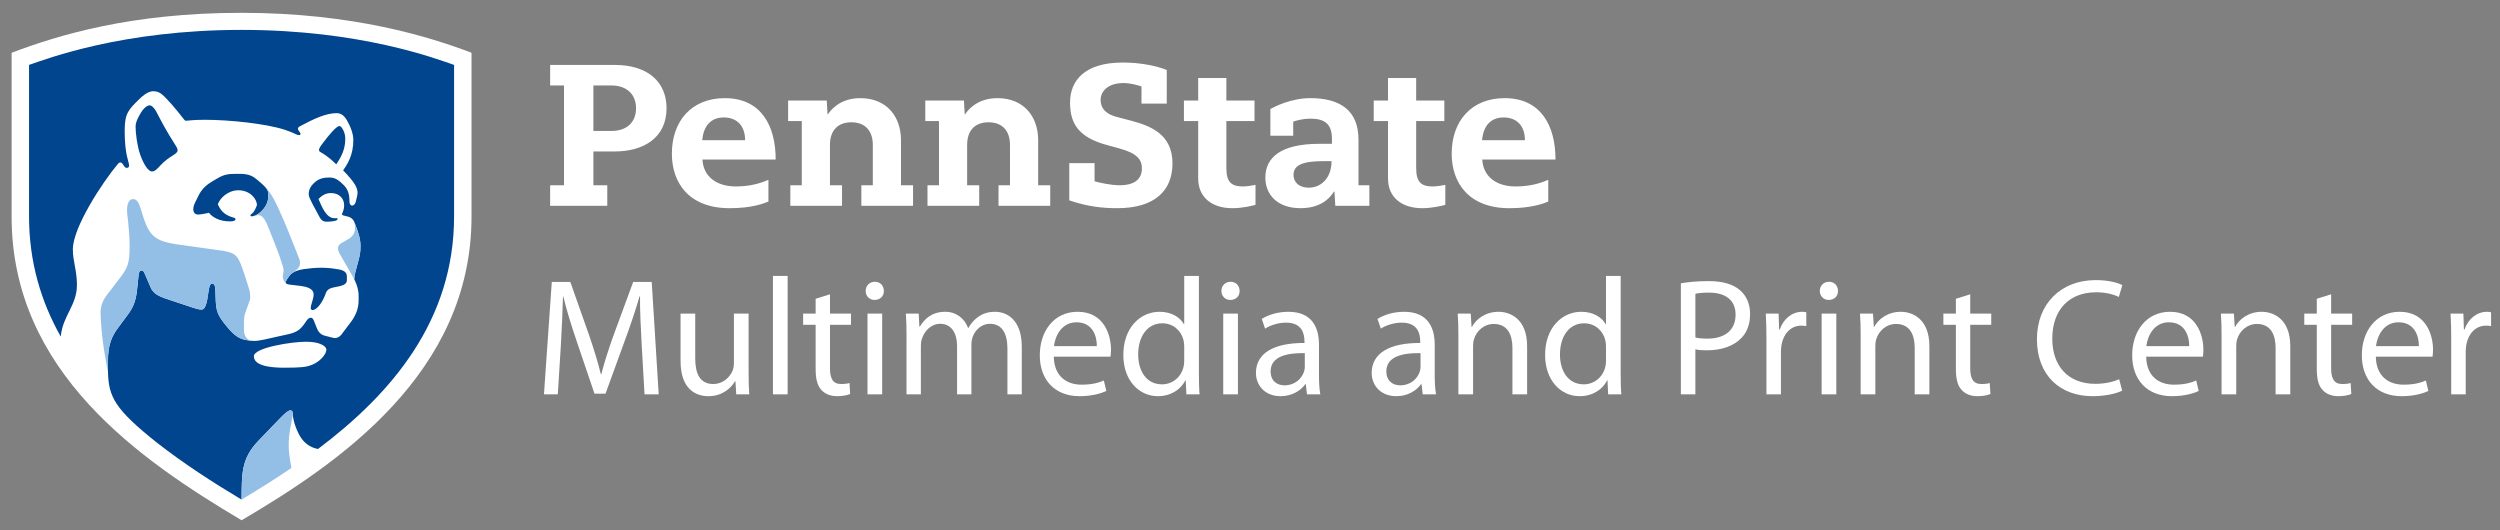 <?xml version="1.0" encoding="utf-8"?>
<!-- Generator: Adobe Illustrator 26.5.0, SVG Export Plug-In . SVG Version: 6.00 Build 0)  -->
<svg version="1.1" id="Layer_1" xmlns="http://www.w3.org/2000/svg" xmlns:xlink="http://www.w3.org/1999/xlink" x="0px" y="0px"
	 viewBox="0 0 677.022 143.562" style="enable-background:new 0 0 677.022 143.562;" xml:space="preserve">
<rect x="0" y="0" width="677.022" height="143.562" fill="#808080" stroke="none"/>
<style type="text/css">
	.st0{fill:#FFFFFF;}
	.st1{fill:#00458D;}
	.st2{fill:#93BFE6;}
</style>
<g>
	<g id="XMLID_432_">
		<g id="XMLID_446_">
			<path id="XMLID_447_" class="st0" d="M65.42,140.889C37.878,124.51,3.146,100.706,3.146,58.674V14.292
				C15.85,9.488,35.48,3.472,65.418,3.472c30.282,0,51.066,6.548,62.274,10.82v44.382C127.692,101.061,91.614,125.487,65.42,140.889
				z"/>
		</g>
		<g id="XMLID_433_">
			<path id="XMLID_439_" class="st1" d="M84.154,83.414c0-0.943,0.775-2.405,0.775-3.712c0-1.554-1.905-2.048-3.384-2.253
				c-3.113-0.431-4.152-0.29-4.152-0.977c0-0.475,0.419-0.971,0.986-1.786c0.837-1.203,2.831-1.658,3.893-1.804
				c1.399-0.192,2.947-0.38,4.804-0.38c2.078,0,3.845,0.311,4.657,0.452c1.908,0.332,2.205,1.13,2.205,2.025
				c0,0.192,0,0.671,0,0.896c0,0.902-0.739,1.366-2.071,1.657c-0.333,0.073-0.799,0.157-1.023,0.203
				c-0.966,0.2-2.16,0.392-2.584,1.611c-0.91,2.617-2.492,4.669-3.664,4.617C84.38,83.954,84.154,83.791,84.154,83.414z
				 M86.901,41.248c-0.113-0.065-0.516-0.211-0.516-0.611c0-0.461,0.334-0.938,1.011-1.845c1.559-2.091,3.702-4.654,4.487-4.654
				c0.384,0,0.622,0.263,1.096,1.16c0.281,0.533,0.523,1.421,0.523,2.266c0,2.78-0.958,4.733-2.444,6.94
				C90.317,43.792,88.94,42.416,86.901,41.248z M41.15,46.431c0.701,0,1.234-0.464,2.292-1.634c2.367-2.616,4.653-2.966,4.653-4.085
				c0-0.498-0.319-0.986-0.653-1.506c-2.522-3.941-3.599-6.071-5.102-8.931c-0.544-1.036-1.254-1.745-1.794-1.745
				c-0.873,0-1.794,1.018-2.327,1.891c-0.752,1.231-1.503,2.618-1.503,3.878c0,1.907,0.469,5.384,1.261,7.611
				C38.832,44.316,40.073,46.431,41.15,46.431z M69.582,55.54c0-1.627-1.832-4.012-5.025-4.012c-2.84,0-5.009,2.143-5.577,3.818
				c0.681,1.317,1.336,2.707,4.06,3.532c0.36,0.109,0.721,0.119,0.721,0.426c0,0.436-0.461,0.655-1.43,0.655
				c-3.087,0-4.921-1.261-5.736-2.326c-0.798,0.111-1.722,0.421-2.876,0.463c-0.943,0.034-1.375-0.596-1.375-1.439
				c0-0.543,0.162-1.141,0.484-1.805c0.178-0.367,0.368-0.748,0.507-1.018c0.48-0.938,1.212-3.027,4.029-4.633
				c0.328-0.187,1.18-0.702,1.616-0.959c1.595-0.937,2.801-1.159,4.697-1.159c0.145,0,1.199,0,1.39,0
				c2.273,0,3.436,0.639,4.438,1.482c2.036,1.713,3.157,2.645,3.157,3.917c0,1.412-0.075,2.494-1.204,3.983
				c-0.97,1.271-2.389,2.116-3.305,2.116c-0.259,0-0.334-0.14-0.334-0.285c0-0.194,0.214-0.29,0.436-0.47
				C69.007,57.217,69.345,56.139,69.582,55.54z M83.262,99.189c-0.534,0.131-1.581,0.39-6.244,0.39
				c-7.066,0-8.264-1.735-8.264-3.113c0-2.299,10.132-3.921,14.125-3.921c3.824,0,5.514,1.229,5.514,2.165
				C88.394,95.795,86.669,98.366,83.262,99.189z M42.495,119.88c7.351,5.738,15.224,10.814,22.928,15.417l0,0l0,0
				c0.07-6.926-0.153-11.008,4.535-15.912c1.898-1.985,3.852-4.006,5.619-5.837c1.331-1.379,2.408-2.406,3.037-2.406
				c0.45,0,0.65,0.236,0.65,0.838c0,0.618,0.275,2.889,1.684,5.607c1.751,3.378,4.339,3.814,5.168,4.005
				c20.07-15.107,36.854-34.882,36.854-63.015c0-15.446,0-41.001,0-41.001c-4.949-1.683-25.283-9.481-57.553-9.481
				s-52.603,7.798-57.551,9.481c0,0,0,25.555,0,41.001c0,12.365,3.244,23.116,8.584,32.565c0.533-5.696,4.385-8.396,4.385-13.992
				c0-3.905-1.105-6.37-1.105-9.639c0-5.91,7.98-18.07,12.118-23.025c0.121-0.145,0.39-0.492,0.723-0.492
				c0.297,0,0.522,0.207,0.703,0.485c0.421,0.646,0.603,0.986,1.053,0.986c0.454,0,0.629-0.254,0.629-0.656
				c0-1.031-1.191-2.748-1.191-9.466c0-4.697,1.091-5.693,4.012-8.552c0.534-0.522,2.167-2.093,3.726-2.093
				c1.734,0,2.593,1.026,3.661,2.112c1.806,1.836,4.323,5.089,4.729,5.603c0.115,0.145,0.218,0.278,0.464,0.278
				c0.835,0,1.532-0.252,5.157-0.252c6.588,0,16.516,1.035,21.619,2.705c2.627,0.86,3.175,1.452,3.871,1.452
				c0.34,0,0.37-0.222,0.37-0.4c0-0.332-0.692-0.866-0.692-1.319c0-0.3,0.244-0.521,0.485-0.65
				c3.805-2.043,7.055-3.589,10.027-3.589c1.731,0,2.585,1.498,3.314,2.981c0.568,1.155,1.178,2.706,1.178,4.299
				c0,4.03-1.539,6.486-2.766,8.208c0.587,0.603,1.419,1.516,1.927,2.122c0.903,1.078,1.988,2.487,1.988,3.95
				c0,0.632-0.309,1.625-0.484,2.412c-0.079,0.353-0.389,1.06-1.003,1.048c-0.553-0.011-0.697-0.616-0.719-1.151
				c-0.005-0.111,0-0.353,0-0.406c0-1.16-0.321-2.734-1.399-3.836c-1.239-1.267-2.373-2.187-3.808-2.187c-0.085,0-0.389,0-0.491,0
				c-2.355,0-3.426,1.029-4.072,1.659c-0.707,0.689-1.256,1.609-1.256,2.85c0,0.711,0.484,1.553,1.129,2.842
				c0.381,0.761,1.357,2.575,1.89,3.508c0.465,0.813,1.062,1.099,1.73,1.099c1.639,0,3.069-0.227,3.069-0.72
				c0-0.135-0.073-0.249-0.297-0.249c-0.095,0-0.322,0.028-0.524,0.028c-2.142,0-3.288-2.726-4.362-5.2
				c0.819-0.797,1.745-1.616,3.426-1.616c2.133,0,3.534,1.433,3.534,3.297c0,0.927-0.285,1.7-0.452,2.047
				c-0.085,0.176-0.131,0.284-0.131,0.385c0,0.291,0.37,0.35,0.952,0.485c0.207,0.048,0.603,0.141,0.844,0.211
				c0.628,0.182,1.294,0.723,1.576,1.48c0.188,0.503,0.615,1.657,0.709,1.937c0.353,1.055,0.923,2.59,0.923,4.434
				c0,1.874-0.128,2.44-0.643,4.344c-0.659,2.433-0.949,3.358-1.056,4.694c0.226,0.42,0.246,0.537,0.349,0.781
				c0.367,0.774,0.847,2.189,0.847,3.72c0,0.41,0,1.215,0,1.261c0,2.44-0.973,4.338-2.027,5.76c-0.82,1.107-1.995,2.667-2.668,3.532
				c-0.438,0.524-1.026,0.902-1.683,0.902c-0.313,0-0.683-0.105-1.052-0.197c-0.41-0.103-1.283-0.324-1.655-0.418
				c-1.434-0.362-1.965-1.299-2.428-2.561c-0.069-0.189-0.287-0.725-0.353-0.896c-0.343-0.879-0.536-1.441-1.082-1.441
				c-0.407,0-0.796,0.266-1.201,0.875c-1.433,2.156-2.212,2.939-4.733,3.559c-0.882,0.217-2.67,0.59-3.672,0.812
				c-1.511,0.336-4.208,1.043-5.727,1.043c-0.323,0-0.662-0.02-1.01-0.058c-2.071-0.291-3.541-0.428-6.121-3.507
				c-3.547-4.233-3.181-4.83-3.394-10.546c-0.024-0.639-0.233-1.435-0.896-1.435c-0.595,0-0.852,1.213-1.069,2.931
				c-0.255,2.017-0.72,4.112-1.712,4.112c-0.694,0-1.16-0.107-2.228-0.454c-1.289-0.42-4.501-1.505-6.19-2.063
				c-2.298-0.76-4.5-1.362-5.387-3.4c-0.417-0.959-1.187-2.743-1.579-3.67c-0.275-0.652-0.477-0.993-0.905-0.993
				c-0.612,0-0.747,0.726-0.816,1.299c-0.078,0.649-0.242,2.146-0.323,3.08c-0.345,3.983-1.141,5.677-2.827,7.898
				c-0.772,1.018-1.507,2.055-2.361,3.188c-1.766,2.342-2.83,4.739-2.774,9.276c0.004,0.295-0.018,1.985,0,2.764
				C29.401,107.502,31.113,110.812,42.495,119.88z"/>
			<path id="XMLID_434_" class="st2" d="M95.988,60.186L95.988,60.186c0.188,0.503,0.615,1.657,0.709,1.937
				c0.353,1.055,0.923,2.59,0.923,4.434c0,1.874-0.128,2.44-0.643,4.344c-0.659,2.433-0.949,3.358-1.056,4.694
				c-0.184-0.378-3.646-6.353-3.91-6.839c-0.265-0.486-0.485-0.958-0.485-1.52c0-0.61,0.261-0.977,1-1.442
				c0.443-0.279,1.017-0.608,1.406-0.807c1.783-0.913,2.21-2.042,2.212-3.249C96.142,61.232,96.068,60.711,95.988,60.186z
				 M80.904,69.741c0.189,0.471,0.347,1.006,0.347,1.405c0,0.899-0.223,1.174-0.718,1.704c-0.296,0.264-0.625,0.542-0.926,0.823
				c-0.493,0.258-0.933,0.589-1.229,1.014c-0.567,0.815-0.986,1.31-0.986,1.786c0,0.148,0.048,0.258,0.155,0.343
				c-0.687-0.509-0.962-1.296-0.962-1.996c0-0.627,0.205-0.958,0.205-1.548c0-0.499-0.141-0.988-0.225-1.272
				c-0.96-3.213-2.577-7.034-3.573-9.633c-1.016-2.649-1.814-4.1-2.961-4.1c-0.638,0-1.205,0.314-1.876,0.314
				c0.916-0.001,2.334-0.845,3.304-2.116c1.129-1.489,1.204-2.571,1.204-3.983c0-0.598-0.249-1.122-0.724-1.687
				c1.454,1.481,2.384,3.366,3.369,5.454C77.466,60.823,79.335,65.832,80.904,69.741z M29.243,100.749
				c-0.018-0.779,0.004-2.469,0-2.764c-0.056-4.538,1.008-6.934,2.774-9.276c0.854-1.133,1.589-2.17,2.361-3.188
				c1.686-2.221,2.482-3.915,2.827-7.898c0.081-0.934,0.245-2.431,0.323-3.08c0.069-0.573,0.204-1.299,0.816-1.299
				c0.429,0,0.63,0.341,0.905,0.993c0.391,0.927,1.162,2.711,1.579,3.67c0.886,2.038,3.088,2.64,5.387,3.4
				c1.689,0.558,4.9,1.643,6.19,2.063c1.068,0.348,1.534,0.454,2.228,0.454c0.992,0,1.457-2.096,1.712-4.112
				c0.217-1.718,0.474-2.931,1.069-2.931c0.662,0,0.872,0.796,0.896,1.435c0.213,5.716-0.153,6.313,3.394,10.546
				c2.58,3.079,4.05,3.216,6.121,3.507c-0.769-0.23-1.757-1.119-1.757-2.99c0-0.343,0-1.829,0-2.056
				c0-1.027,0.123-2.073,0.632-3.256c0.24-0.557,0.52-1.562,0.785-2.177c0.451-1.048,0.235-1.313,0.235-2.052
				c0-0.78-0.257-1.553-0.874-3.424c-0.317-0.96-0.745-2.358-1.157-3.506c-1.286-3.586-1.805-4.431-6.094-4.999
				c-1.377-0.182-7.394-1.035-8.652-1.214c-4.813-0.683-8.581-0.911-10.543-4.136c-2.343-3.851-2.107-8.547-4.359-8.547
				c-1.069,0-1.635,1.196-1.635,2.94c0,1.832,0.692,4.796,0.692,9.955c0,4.46-0.416,5.703-3.015,8.987
				c-0.674,0.852-1.582,2.105-2.163,2.835c-1.934,2.428-2.791,3.796-2.673,6.625C27.549,92.578,28.709,97.958,29.243,100.749z
				 M78.313,117.966c0.163-1.788,0.951-4.77,0.951-5.986v0c0-0.602-0.201-0.838-0.65-0.838c-0.629,0-1.706,1.027-3.037,2.406
				c-1.767,1.831-3.721,3.852-5.619,5.837c-4.688,4.904-4.465,8.985-4.535,15.912l0,0c5.211-3.141,9.975-6.16,13.503-8.566
				C78.403,123.845,77.965,121.775,78.313,117.966z"/>
		</g>
	</g>
	<path class="st0" d="M152.741,23.145h-3.759v-5.557h17.509c9.207,0,14.015,4.835,14.015,11.716c0,8.169-6.442,11.712-14.015,11.712
		h-5.796v9.153h3.759v5.557h-15.473v-5.557h3.759V23.145z M165.671,35.458c3.977,0,6.574-2.286,6.574-6.155
		c0-3.511-2.269-6.158-6.683-6.158h-4.867v12.313H165.671z M190.231,43.194c0.218,4.523,3.705,7.301,9.044,7.301
		c4.701,0,7.584-1.299,8.827-1.802v5.889c-1.161,0.465-4.338,1.798-10.516,1.798c-11.006,0-15.637-6.865-15.637-14.764
		c0-8.881,5.394-15.038,14.329-15.038c9.807,0,13.784,7.41,13.784,16.617H190.231z M201.782,37.964c0-3.922-2.234-6.157-5.775-6.157
		c-3.487,0-5.503,2.288-5.83,6.157H201.782z M401.412,43.194c0.218,4.523,3.705,7.301,9.044,7.301c4.701,0,7.584-1.299,8.827-1.802
		v5.889c-1.161,0.465-4.338,1.798-10.516,1.798c-11.006,0-15.637-6.865-15.637-14.764c0-8.881,5.394-15.038,14.329-15.038
		c9.807,0,13.784,7.41,13.784,16.617H401.412z M412.962,37.964c0-3.922-2.234-6.157-5.775-6.157c-3.487,0-5.503,2.288-5.829,6.157
		H412.962z M217.133,32.788h-3.705v-5.557h10.465l0.209,3.729h0.109c0.505-0.788,2.989-4.383,8.755-4.383
		c7.232,0,11.027,5.096,11.027,11.361v12.229h3.269v5.557H233.26v-5.557h3.105V39.254c0-3.974-2.203-6.139-5.824-6.139
		c-3.267,0-5.781,1.835-5.781,6.139v10.914h3.269v5.557h-14.003v-5.557h3.106V32.788z M254.281,32.788h-3.705v-5.557h10.465
		l0.209,3.729h0.109c0.505-0.788,2.989-4.383,8.755-4.383c7.232,0,11.027,5.096,11.027,11.361v12.229h3.269v5.557h-14.002v-5.557
		h3.106V39.254c0-3.974-2.203-6.139-5.823-6.139c-3.267,0-5.781,1.835-5.781,6.139v10.914h3.269v5.557h-14.003v-5.557h3.107V32.788z
		 M375.883,21.129h7.627v6.102h7.628v5.557h-7.628v12.694c0,3.82,1.336,5.012,4.497,5.012c1.183,0,2.802-0.316,3.397-0.435v5.412
		c-0.625,0.188-3.397,0.907-6.275,0.907c-5.612,0-9.245-3.017-9.245-8.03V32.788h-3.868v-5.557h3.868V21.129z M324.483,21.129h7.627
		v6.102h7.627v5.557h-7.627v12.694c0,3.82,1.336,5.012,4.497,5.012c1.183,0,2.802-0.316,3.396-0.435v5.412
		c-0.625,0.188-3.396,0.907-6.275,0.907c-5.612,0-9.245-3.017-9.245-8.03V32.788h-3.868v-5.557h3.868V21.129z M360.702,37.582
		c0-3.935-1.912-5.448-5.762-5.448c-2.458,0-4.222,0.637-4.727,0.817v3.814h-6.183v-7.246c1.02-0.579,5.597-2.942,10.814-2.942
		c7.937,0,13.045,3.229,13.045,11.212c0,4.685,0,12.379,0,12.379h2.945v5.557h-9.226l-0.223-3.879h-0.109
		c-0.567,0.795-2.646,4.533-9.074,4.533c-6.429,0-9.535-3.814-9.535-8.282c0-5.42,4.16-9.149,14.61-9.149c0.453,0,2.945,0,3.423,0
		V37.582z M358.468,43.63c-6.211,0-8.172,1.307-8.172,3.759c0,1.689,1.198,3.432,4.195,3.432c3.051,0,6.102-2.393,6.102-7.191
		H358.468z M309.123,23.417c-0.58-0.205-2.812-0.926-4.854-0.926c-4.437,0-6.21,2.408-6.21,4.533c0,2.778,2.063,4.064,4.444,4.663
		l3.785,0.991c5.331,1.416,11.231,3.68,11.231,11.58c0,7.246-4.659,12.12-14.958,12.12c-3.985,0-8.126-0.436-12.991-2.125V44.175
		h6.846v4.92c1.087,0.299,4.194,1.073,6.818,1.073c4.044,0,6.004-1.687,6.004-4.574c0-2.389-1.35-4.117-6.216-5.424l-3.256-0.897
		c-7.453-2.016-9.989-5.601-9.989-11.485c0-6.047,4.037-10.852,14.285-10.852c4.4,0,8.799,0.763,11.904,2.016v9.098h-6.843V23.417z"
		/>
</g>
<g>
	<path class="st0" d="M173.777,93.423c-0.226-4.246-0.497-9.35-0.452-13.144h-0.135c-1.039,3.568-2.304,7.407-3.84,11.562
		l-5.374,14.77h-2.981l-4.923-14.498c-1.445-4.291-2.665-8.221-3.522-11.834h-0.091c-0.091,3.794-0.316,8.898-0.587,13.46
		l-0.813,13.053h-3.749l2.123-30.442h5.014l5.194,14.724c1.265,3.749,2.304,7.091,3.071,10.253h0.135
		c0.769-3.071,1.853-6.414,3.207-10.253l5.42-14.724h5.014l1.896,30.442h-3.839L173.777,93.423z"/>
	<path class="st0" d="M202.727,100.83c0,2.258,0.045,4.246,0.18,5.962h-3.522l-0.226-3.568h-0.091
		c-1.038,1.762-3.342,4.065-7.227,4.065c-3.433,0-7.542-1.897-7.542-9.575V84.932h3.975v12.104c0,4.155,1.264,6.956,4.877,6.956
		c2.665,0,4.518-1.852,5.24-3.613c0.226-0.587,0.361-1.31,0.361-2.033V84.932h3.975V100.83z"/>
	<path class="st0" d="M209.32,74.724h3.975v32.068h-3.975V74.724z"/>
	<path class="st0" d="M224.766,79.692v5.239h5.69v3.026h-5.69v11.788c0,2.71,0.768,4.246,2.98,4.246c1.084,0,1.717-0.09,2.304-0.271
		l0.181,2.981c-0.768,0.316-1.987,0.587-3.523,0.587c-1.852,0-3.342-0.633-4.29-1.717c-1.13-1.174-1.536-3.116-1.536-5.69V87.958
		h-3.387v-3.026h3.387v-4.02L224.766,79.692z"/>
	<path class="st0" d="M239.354,78.789c0.045,1.355-0.949,2.439-2.529,2.439c-1.4,0-2.395-1.084-2.395-2.439
		c0-1.4,1.039-2.484,2.484-2.484C238.405,76.305,239.354,77.389,239.354,78.789z M234.927,106.792v-21.86h3.975v21.86H234.927z"/>
	<path class="st0" d="M245.496,90.849c0-2.259-0.045-4.11-0.181-5.917h3.479l0.18,3.523h0.136c1.22-2.078,3.252-4.02,6.865-4.02
		c2.981,0,5.239,1.807,6.188,4.381h0.09c0.678-1.219,1.535-2.168,2.439-2.845c1.31-0.994,2.755-1.536,4.832-1.536
		c2.891,0,7.182,1.897,7.182,9.485v12.872h-3.885V94.416c0-4.201-1.535-6.73-4.742-6.73c-2.258,0-4.02,1.671-4.697,3.613
		c-0.181,0.542-0.316,1.265-0.316,1.987v13.505h-3.884V93.694c0-3.478-1.536-6.007-4.562-6.007c-2.484,0-4.291,1.987-4.924,3.975
		c-0.226,0.587-0.315,1.265-0.315,1.942v13.188h-3.885V90.849z"/>
	<path class="st0" d="M285.378,96.584c0.09,5.375,3.522,7.588,7.497,7.588c2.846,0,4.562-0.497,6.052-1.129l0.678,2.846
		c-1.4,0.632-3.794,1.4-7.271,1.4c-6.729,0-10.75-4.472-10.75-11.066s3.885-11.789,10.253-11.789c7.137,0,9.033,6.278,9.033,10.298
		c0,0.813-0.09,1.445-0.136,1.852H285.378z M297.03,93.739c0.045-2.529-1.039-6.459-5.51-6.459c-4.021,0-5.781,3.704-6.098,6.459
		H297.03z"/>
	<path class="st0" d="M324.671,74.724v26.422c0,1.942,0.045,4.155,0.181,5.646h-3.568l-0.181-3.794h-0.09
		c-1.22,2.439-3.885,4.291-7.453,4.291c-5.284,0-9.35-4.472-9.35-11.111c-0.045-7.271,4.472-11.743,9.802-11.743
		c3.342,0,5.601,1.581,6.594,3.343h0.091V74.724H324.671z M320.696,93.829c0-0.497-0.045-1.174-0.181-1.671
		c-0.587-2.529-2.755-4.607-5.736-4.607c-4.11,0-6.549,3.613-6.549,8.446c0,4.427,2.168,8.085,6.458,8.085
		c2.665,0,5.104-1.762,5.827-4.742c0.136-0.542,0.181-1.084,0.181-1.717V93.829z"/>
	<path class="st0" d="M335.691,78.789c0.045,1.355-0.948,2.439-2.529,2.439c-1.4,0-2.394-1.084-2.394-2.439
		c0-1.4,1.038-2.484,2.483-2.484C334.743,76.305,335.691,77.389,335.691,78.789z M331.264,106.792v-21.86h3.975v21.86H331.264z"/>
	<path class="st0" d="M357.189,101.553c0,1.897,0.091,3.749,0.361,5.239h-3.613l-0.315-2.755h-0.136
		c-1.22,1.716-3.568,3.252-6.685,3.252c-4.427,0-6.685-3.117-6.685-6.278c0-5.284,4.697-8.175,13.144-8.13v-0.452
		c0-1.807-0.497-5.059-4.969-5.059c-2.032,0-4.155,0.632-5.691,1.626l-0.902-2.62c1.807-1.174,4.426-1.942,7.181-1.942
		c6.685,0,8.311,4.562,8.311,8.943V101.553z M353.35,95.636c-4.336-0.09-9.259,0.678-9.259,4.923c0,2.575,1.716,3.794,3.749,3.794
		c2.845,0,4.651-1.807,5.284-3.659c0.136-0.406,0.226-0.858,0.226-1.265V95.636z"/>
	<path class="st0" d="M388.533,101.553c0,1.897,0.091,3.749,0.361,5.239h-3.613l-0.315-2.755h-0.136
		c-1.22,1.716-3.568,3.252-6.685,3.252c-4.427,0-6.685-3.117-6.685-6.278c0-5.284,4.697-8.175,13.144-8.13v-0.452
		c0-1.807-0.497-5.059-4.969-5.059c-2.032,0-4.155,0.632-5.691,1.626l-0.902-2.62c1.807-1.174,4.426-1.942,7.181-1.942
		c6.685,0,8.311,4.562,8.311,8.943V101.553z M384.694,95.636c-4.336-0.09-9.259,0.678-9.259,4.923c0,2.575,1.716,3.794,3.749,3.794
		c2.845,0,4.651-1.807,5.284-3.659c0.136-0.406,0.226-0.858,0.226-1.265V95.636z"/>
	<path class="st0" d="M394.945,90.849c0-2.259-0.045-4.11-0.181-5.917h3.523l0.226,3.613h0.091c1.084-2.078,3.613-4.11,7.227-4.11
		c3.025,0,7.723,1.807,7.723,9.305v13.053h-3.975V94.19c0-3.522-1.31-6.458-5.059-6.458c-2.619,0-4.652,1.852-5.329,4.065
		c-0.181,0.497-0.271,1.174-0.271,1.852v13.144h-3.975V90.849z"/>
	<path class="st0" d="M438.891,74.724v26.422c0,1.942,0.045,4.155,0.181,5.646h-3.568l-0.181-3.794h-0.09
		c-1.22,2.439-3.885,4.291-7.453,4.291c-5.284,0-9.35-4.472-9.35-11.111c-0.045-7.271,4.472-11.743,9.802-11.743
		c3.342,0,5.601,1.581,6.594,3.343h0.091V74.724H438.891z M434.917,93.829c0-0.497-0.045-1.174-0.181-1.671
		c-0.587-2.529-2.755-4.607-5.736-4.607c-4.11,0-6.549,3.613-6.549,8.446c0,4.427,2.168,8.085,6.458,8.085
		c2.665,0,5.104-1.762,5.827-4.742c0.136-0.542,0.181-1.084,0.181-1.717V93.829z"/>
	<path class="st0" d="M455.195,76.711c1.897-0.316,4.381-0.587,7.543-0.587c3.884,0,6.729,0.903,8.536,2.529
		c1.671,1.445,2.665,3.659,2.665,6.369c0,2.755-0.813,4.923-2.349,6.504c-2.078,2.213-5.465,3.342-9.305,3.342
		c-1.174,0-2.258-0.045-3.161-0.271v12.195h-3.93V76.711z M459.125,91.391c0.858,0.226,1.942,0.316,3.252,0.316
		c4.742,0,7.633-2.303,7.633-6.504c0-4.02-2.846-5.962-7.182-5.962c-1.716,0-3.026,0.135-3.703,0.316V91.391z"/>
	<path class="st0" d="M478.365,91.752c0-2.575-0.045-4.788-0.181-6.82h3.479l0.135,4.291h0.181c0.994-2.936,3.388-4.788,6.053-4.788
		c0.451,0,0.768,0.045,1.129,0.136v3.749c-0.406-0.091-0.813-0.136-1.354-0.136c-2.801,0-4.788,2.123-5.33,5.104
		c-0.09,0.542-0.181,1.175-0.181,1.852v11.653h-3.93V91.752z"/>
	<path class="st0" d="M497.741,78.789c0.045,1.355-0.949,2.439-2.529,2.439c-1.4,0-2.395-1.084-2.395-2.439
		c0-1.4,1.039-2.484,2.484-2.484C496.792,76.305,497.741,77.389,497.741,78.789z M493.314,106.792v-21.86h3.975v21.86H493.314z"/>
	<path class="st0" d="M503.883,90.849c0-2.259-0.045-4.11-0.181-5.917h3.523l0.226,3.613h0.091c1.084-2.078,3.613-4.11,7.227-4.11
		c3.025,0,7.723,1.807,7.723,9.305v13.053h-3.975V94.19c0-3.522-1.31-6.458-5.059-6.458c-2.619,0-4.652,1.852-5.329,4.065
		c-0.181,0.497-0.271,1.174-0.271,1.852v13.144h-3.975V90.849z"/>
	<path class="st0" d="M533.556,79.692v5.239h5.69v3.026h-5.69v11.788c0,2.71,0.768,4.246,2.98,4.246c1.084,0,1.717-0.09,2.304-0.271
		l0.181,2.981c-0.768,0.316-1.987,0.587-3.522,0.587c-1.853,0-3.343-0.633-4.291-1.717c-1.129-1.174-1.536-3.116-1.536-5.69V87.958
		h-3.388v-3.026h3.388v-4.02L533.556,79.692z"/>
	<path class="st0" d="M574.701,105.798c-1.445,0.723-4.336,1.491-8.04,1.491c-8.581,0-15.04-5.465-15.04-15.447
		c0-9.53,6.459-15.988,15.898-15.988c3.794,0,6.188,0.812,7.227,1.354l-0.948,3.207c-1.49-0.723-3.613-1.265-6.143-1.265
		c-7.137,0-11.879,4.562-11.879,12.556c0,7.453,4.291,12.24,11.698,12.24c2.394,0,4.833-0.497,6.413-1.265L574.701,105.798z"/>
	<path class="st0" d="M581.204,96.584c0.091,5.375,3.523,7.588,7.498,7.588c2.846,0,4.562-0.497,6.053-1.129l0.677,2.846
		c-1.399,0.632-3.794,1.4-7.271,1.4c-6.729,0-10.749-4.472-10.749-11.066s3.884-11.789,10.252-11.789
		c7.137,0,9.033,6.278,9.033,10.298c0,0.813-0.09,1.445-0.135,1.852H581.204z M592.857,93.739c0.045-2.529-1.039-6.459-5.511-6.459
		c-4.02,0-5.781,3.704-6.097,6.459H592.857z"/>
	<path class="st0" d="M601.618,90.849c0-2.259-0.045-4.11-0.181-5.917h3.523l0.226,3.613h0.09c1.084-2.078,3.613-4.11,7.227-4.11
		c3.026,0,7.724,1.807,7.724,9.305v13.053h-3.975V94.19c0-3.522-1.31-6.458-5.059-6.458c-2.619,0-4.651,1.852-5.329,4.065
		c-0.181,0.497-0.271,1.174-0.271,1.852v13.144h-3.975V90.849z"/>
	<path class="st0" d="M631.292,79.692v5.239h5.69v3.026h-5.69v11.788c0,2.71,0.768,4.246,2.98,4.246c1.084,0,1.717-0.09,2.304-0.271
		l0.181,2.981c-0.768,0.316-1.987,0.587-3.523,0.587c-1.852,0-3.342-0.633-4.29-1.717c-1.13-1.174-1.536-3.116-1.536-5.69V87.958
		h-3.387v-3.026h3.387v-4.02L631.292,79.692z"/>
	<path class="st0" d="M643.395,96.584c0.091,5.375,3.523,7.588,7.498,7.588c2.846,0,4.562-0.497,6.053-1.129l0.677,2.846
		c-1.399,0.632-3.794,1.4-7.271,1.4c-6.729,0-10.749-4.472-10.749-11.066s3.884-11.789,10.252-11.789
		c7.137,0,9.033,6.278,9.033,10.298c0,0.813-0.09,1.445-0.135,1.852H643.395z M655.049,93.739c0.045-2.529-1.039-6.459-5.511-6.459
		c-4.02,0-5.781,3.704-6.097,6.459H655.049z"/>
	<path class="st0" d="M663.809,91.752c0-2.575-0.045-4.788-0.181-6.82h3.478l0.136,4.291h0.181c0.994-2.936,3.388-4.788,6.053-4.788
		c0.451,0,0.768,0.045,1.129,0.136v3.749c-0.406-0.091-0.812-0.136-1.355-0.136c-2.8,0-4.787,2.123-5.329,5.104
		c-0.091,0.542-0.181,1.175-0.181,1.852v11.653h-3.93V91.752z"/>
</g>
</svg>
